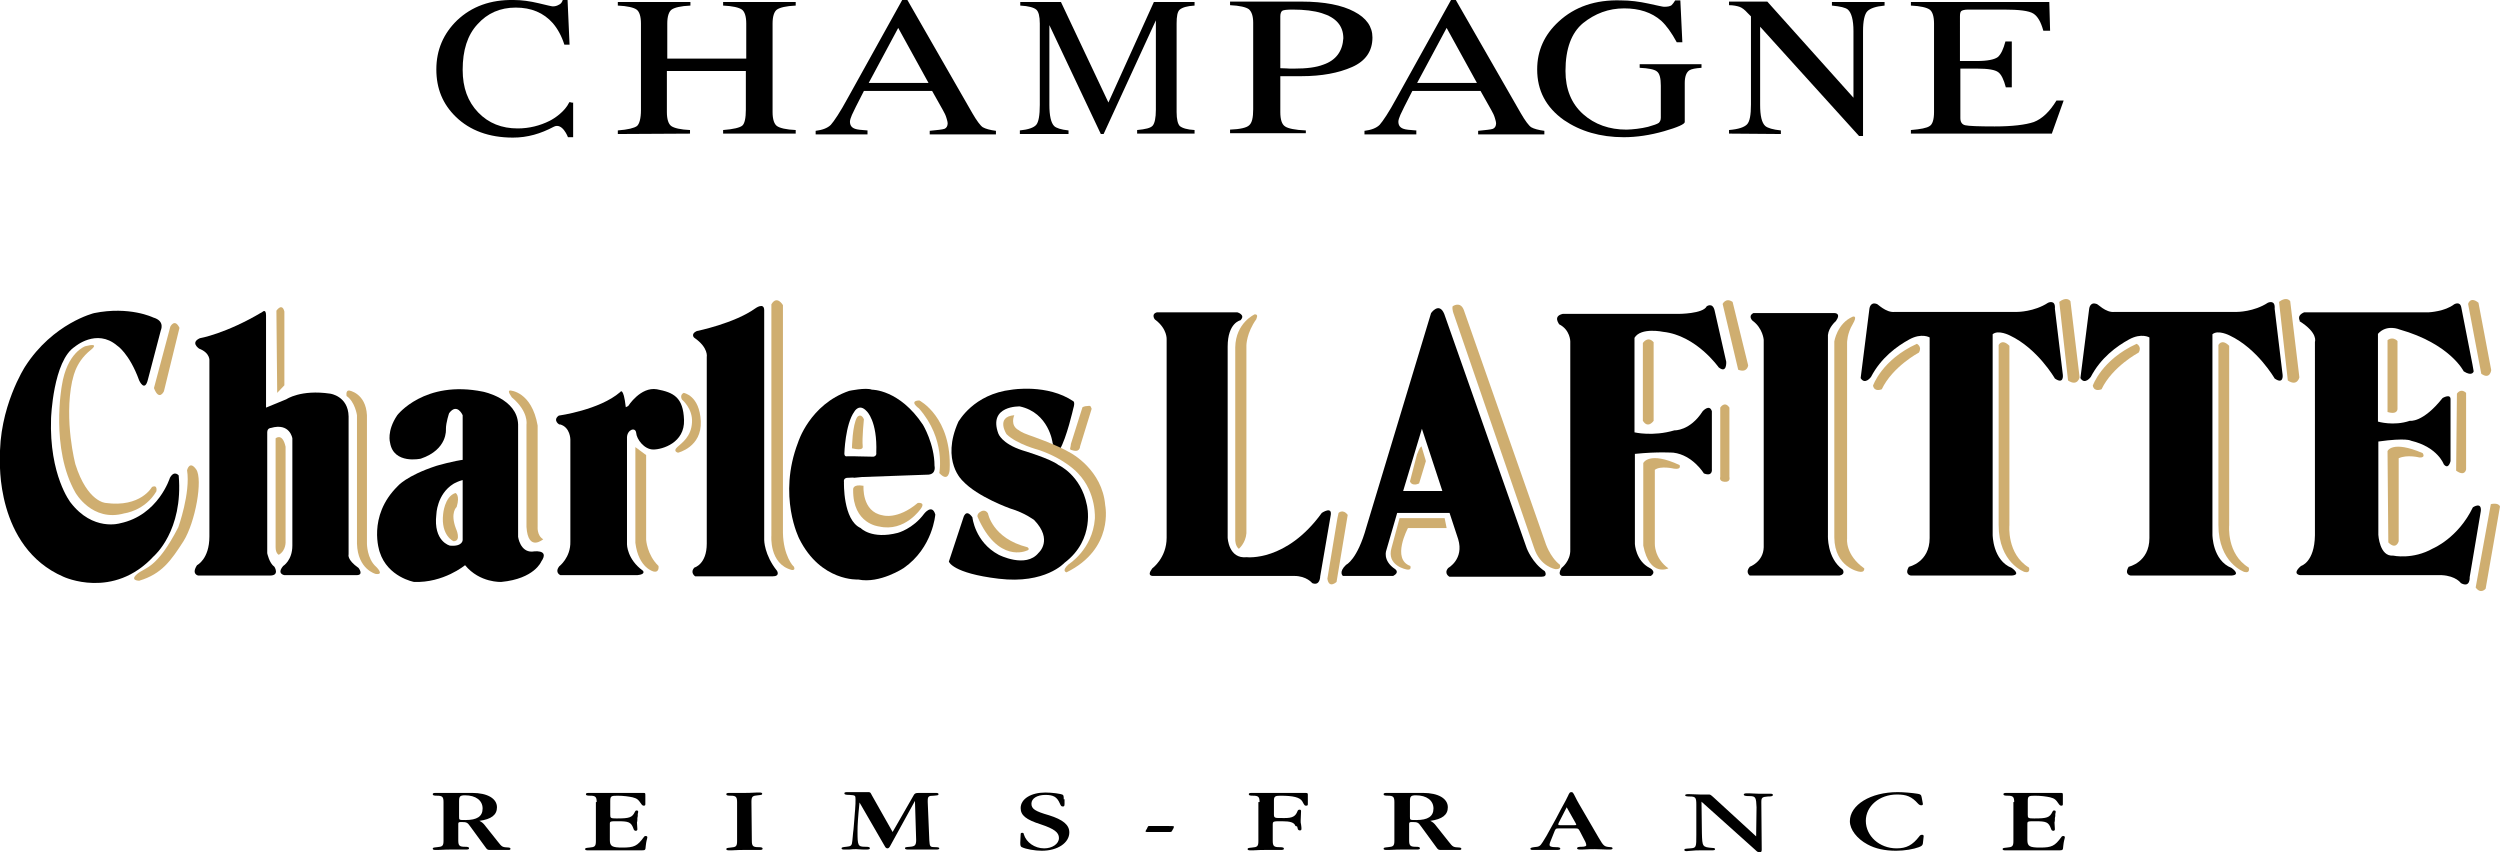<?xml version="1.0" encoding="utf-8"?>
<!-- Generator: Adobe Illustrator 23.0.3, SVG Export Plug-In . SVG Version: 6.00 Build 0)  -->
<svg version="1.1" id="Calque_1" xmlns="http://www.w3.org/2000/svg" xmlns:xlink="http://www.w3.org/1999/xlink" x="0px" y="0px"
	 viewBox="0 0 626.8 213.7" style="enable-background:new 0 0 626.8 213.7;" xml:space="preserve">
<style type="text/css">
	.st0{fill:#CFAE70;}
</style>
<g>
	<g>
		<path class="st0" d="M431.9,76.2c0,0,0.8-1.7,2.5-0.5l3.9,15.9c0,0-0.2,2-2.5,1.1L431.9,76.2z"/>
	</g>
	<g>
		<path d="M347.6,137.9c0,0-1.1,2.6,2.2,4.8c0,0,1.2,0.8-0.5,1.7h-12.6c0,0-1.2-0.9,0.8-2.8c0,0,2.8-1.2,5.1-9.5l16.2-53.6
			c0,0,2-2.9,3.3,0.2l20.7,58.8c0,0,1.4,3.7,4.5,5.7c0,0,0.9,1.4-0.8,1.4h-23.1c0,0-1.5-0.8-0.3-2.2c0,0,4-2.2,2.5-7.2l-9.1-27.7
			l-4.7,15.6h11.3l0.8,5.5h-13.6L347.6,137.9z"/>
	</g>
	<g>
		<g>
			<path d="M117,120.2c-1.6,0.1-3.3,1.1-3.3,1.1c-4.2,2.6-4.3,7.7-4.3,7.7c-0.8,6.8,3.4,7.8,3.4,7.8c3.2,0.3,3.2-1.4,3.2-1.4v-14.2
				v-17.1c0,0-1.4-3.2-3.4-0.5c0,0-0.8,2.3-0.8,4c0,0,0.5,5.1-6.3,7.4c0,0-6.8,1.5-7.7-4c0,0-0.9-2.9,1.8-6.9c0,0,6.8-8.9,21.5-5.9
				c0,0,8.6,1.7,8.8,8.2v28.2c0,0,0.5,3.8,3.5,3.7c0,0,4.6-0.8,2.3,2.5c0,0-1.7,4.3-10,5.1c0,0-5.4,0.3-9.1-4.2
				c0,0-5.4,4.5-12.8,4.2c0,0-6.6-1.2-8.6-7.5c0,0-3.2-8.9,4.5-16.5c0,0,2.1-2.6,9.7-5.1c0,0,4.4-1.3,7.3-1.6L117,120.2z"/>
		</g>
	</g>
	<g>
		<g>
			<path class="st0" d="M114.2,123.6c0,0,1.2,0.5,0.3,3.5c0,0-1.7,1.4-0.2,5.4c0,0,1.5,3.2-0.6,3.2c0,0-3.2-1.4-2.6-6.8
				C111.1,129,111.4,124.5,114.2,123.6z"/>
		</g>
	</g>
	<g>
		<path class="st0" d="M335.6,128.6c0,0,1.1-1.1,2.3,0.5l-2.8,16.8c0,0-1.9,1.8-2.3-0.8l2.5-15.1L335.6,128.6z"/>
	</g>
	<g>
		<path class="st0" d="M356.4,111.9l1.1,3.7l-1.7,5.6c0,0-1.7,0.9-2.3-0.5l1.8-6.9C355.4,113.9,355.7,112.4,356.4,111.9z"/>
	</g>
	<g>
		<path class="st0" d="M411.9,86c0,0,1.2-1.9,2.7-0.2v19.7c0,0-1.4,2.1-2.7,0V86z"/>
	</g>
	<g>
		<path class="st0" d="M213.6,112.4c0,0,0.1-5.9,1.3-7.8c0,0,0.9-1.2,1.7,0.5c0,0-0.5,4.8-0.3,6.8
			C216.3,112.1,216.6,113.1,213.6,112.4z"/>
	</g>
	<g>
		<path class="st0" d="M624.5,126.4c0,0,1.9-0.5,2.3,0.6l-3.6,20.6c0,0-1.2,1.5-2.5-0.3L624.5,126.4z"/>
	</g>
	<g>
		<path class="st0" d="M616,98.7c0,0,0.9-1.5,2.3-0.2v19.2c0,0-0.3,1.9-2.5,0.3L616,98.7z"/>
	</g>
	<g>
		<path class="st0" d="M618.8,76.2c0,0,0.5-2,2.6-0.3l3.2,16.9c0,0-0.3,2.5-2.5,0.9L618.8,76.2z"/>
	</g>
	<g>
		<path d="M577.7,78.3H609c0,0,4-0.2,6.3-2c0,0,1.5-0.9,1.8,0.8l2.8,14.3l0.3,1.7c0,0-0.3,1.4-2.5,0c0,0-3.4-6.9-16.1-10.5
			c0,0-3.2-1.4-5.4,1.1v22c0,0,3.9,1.2,8-0.2c0,0,3.2,0.6,8.2-5.7c0,0,2-1.2,2,0.3v15.5c0,0-0.5,2.3-1.7,0.8c0,0-1.5-4.3-8.2-5.9
			c0,0-1.1-0.8-8.2,0.2v23.4c0,0,0.3,5.5,3.7,5.2c0,0,4.9,1.1,10-1.8c0,0,6.3-2.6,10-10.3c0,0,2.2-1.5,2,0.9l-2.8,16.6
			c0,0,0.2,2.8-2.2,1.5c0,0-1.2-1.8-4.8-2h-35.5c0,0-2.2-0.2,0.2-2.3c0,0,3.4-0.9,3.5-7.7V85.7c0,0,0.9-2.2-3.9-5.2
			C577,80.7,575.4,79.3,577.7,78.3z"/>
	</g>
	<g>
		<path class="st0" d="M431.3,102.2c0,0,1.1-1.8,2.3,0v17.4c0,0,0.4,1.3-1.2,1.2c-1.5-0.1-1.1-1.2-1.1-1.2L431.3,102.2L431.3,102.2z
			"/>
	</g>
	<g>
		<path class="st0" d="M364.2,76.8c0,0,1.9-1.4,2.8,0.9l20.4,58.2c0,0,1.1,3.7,3.7,5.7c0,0,0.5,1.2-1.1,1.1c0,0-3.9-0.6-5.4-5.4
			l-20.1-58.5C364.5,78.8,364,77.6,364.2,76.8z"/>
	</g>
	<g>
		<path d="M290.1,78.3h20.1c0,0,2.2,0.6,0.8,2c0,0-3.2,0.6-3.2,6.6v47.9c0,0,0.2,5.4,4.8,4.9c0,0,9.9,1.2,18.8-11.1
			c0,0,2.8-1.9,2.2,0.8l-2.6,15.1c0,0,0,2.5-2,1.7c0,0-1.4-1.8-4.5-1.8h-35.3c0,0-1.9,0.2-0.3-1.9c0,0,3.6-2.6,3.6-7.7V85.1
			c0,0,0.2-2.6-2.8-4.9C289.5,80.2,288.5,78.7,290.1,78.3z"/>
	</g>
	<g>
		<path d="M253.7,97.7c0,0,8.9-1.5,15.4,2.9c0,0,0.5,0.2,0,1.8c0,0-1.7,7.5-3.4,10.3c0,0-0.9,2.1-1.8-1.7c0,0-0.9-7.5-8.2-9.1
			c0,0-8-0.3-5.4,6.8c0,0,0.8,2.5,6,4.2c0,0,7.1,2.1,9.1,3.7c0,0,5.6,2.5,7.1,10c0,0,2.2,8.6-5.6,14.5c0,0-4.8,5.4-16.5,4
			s-12.5-4.3-12.5-4.3l3.6-10.9c0,0,0.6-2.6,2.3-0.2c0,0,0.6,6.2,6.6,9.4c0,0,6.8,3.5,10-0.5c0,0,3.7-3.2-1.1-8.2c0,0-2.3-1.8-6-2.9
			c0,0-8.2-2.9-11.9-6.9c0,0-5.6-4.9-1.1-14.9C240.4,105.7,244,98.8,253.7,97.7z"/>
	</g>
	<g>
		<g>
			<path d="M216.1,119.6l16.7-0.6c2-0.2,1.5-2.2,1.5-2.2c0-5.5-2.9-10.3-2.9-10.3c-5.9-8.9-12.8-8.8-12.8-8.8
				c-1.5-0.6-5.7,0.3-5.7,0.3c-9.9,3.4-12.8,12.9-12.8,12.9c-5.2,13.5,0.3,24.2,0.3,24.2c5.4,10.8,14.8,10.2,14.8,10.2
				c5.4,1.1,11.4-2.9,11.4-2.9c7.3-5.1,7.9-13.4,7.9-13.4c-0.8-2.8-2.8-0.2-2.8-0.2c-2.8,3.8-6.6,4.8-6.6,4.8
				c-6.6,1.7-9.3-1.2-9.3-1.2c-4.5-2-4.2-11.5-4.2-11.5c-0.2-1.1,0.8-1.1,0.8-1.1l2.1-0.1v-5.3h-2.1c0,0-0.7,0.2-0.7-0.7
				c0,0,0.2-7.3,2.5-10.5c0,0,1.2-2.2,3.1-0.1c0,0,2.7,2.4,2.4,10.4c0,0,0.2,0.8-0.7,1l-4.8-0.1l-0.2,5.4L216.1,119.6z"/>
		</g>
	</g>
	<g>
		<path d="M140.1,104.2c0,0,10.2-1.4,15.4-5.9c0,0,0.8-1.5,1.4,3.8l0.6-0.3c0,0,3.1-4.9,7.2-4.2c4.2,0.8,6.6,2,6.8,7.7
			s-5.4,7.4-7.7,7.4s-4.2-2.6-4.3-4.2c-0.2-1.5-2.2-0.8-2.3,1.1v26.9c0,0,0,3.7,4,6.6c0,0,0.8,0.9-1.4,1.1h-19.3
			c0,0-1.5-0.6-0.3-2.2c0,0,2.9-2.2,2.8-6.2v-25.6c0,0,0-3.1-2.6-3.8C140.4,106.7,138.4,105.4,140.1,104.2z"/>
	</g>
	<g>
		<g>
			<path d="M50.1,84.8c0,0,6.5-1.1,15.7-6.6c0,0,0.9-0.9,0.9,0.9v23.1l5.1-2.1c0,0,3.6-2.5,11-1.4c0,0,4.5,0.6,4.6,5.7V139
				c0,0-0.5,1.3,2.5,3.4c0,0,1.4,1.8-0.5,1.8H71.3c0,0-2-0.3-0.3-2.3c0,0,2.3-1.4,2.3-5.1v-26.9c0,0-0.6-4-5.4-2.6
				c0,0-0.9,0-0.9,1.1v30.3c0,0,0.5,2.5,1.8,3.4c0,0,1.4,2.2-1.1,2.2h-18c0,0-1.8-0.3-0.3-2.6c0,0,3.1-1.5,3.1-7.2v-44
				c0,0,0.3-2-2.6-3.1C49.8,87.3,47.7,85.9,50.1,84.8z"/>
		</g>
	</g>
	<g>
		<path d="M38.4,79.6c0,0-5.9-2.9-14.8-1.1c0,0-10.3,2.5-17.3,13.4c0,0-6.7,10.3-6.3,23.4c0,0-1.2,21.9,15.9,29.3
			c0,0,12.5,5.9,22.7-5.2c0,0,7.4-6.3,6.2-20.2c0,0-1.1-1.4-2.2,0.6c0,0-2.9,9.4-12.5,11.4c0,0-6.8,2.1-12.4-5.2
			c0,0-5.4-6.8-4.9-21.1c0,0,0.5-14.5,6-18c0,0,5.4-4.6,10.5-0.3c0,0,3.1,1.9,5.6,8.8c0,0,1.4,3.1,2.2-0.3l3.2-12.2
			C40.3,82.8,41.5,80.5,38.4,79.6z"/>
		<path class="st0" d="M42.7,81.9c0,0,1.1-2.2,2.3,0.3l-3.9,15.9c0,0-1.2,2.6-2.5-0.8L42.7,81.9z"/>
		<path class="st0" d="M46.9,117.9c0,0,0.6-2.6,2.3-0.2c1.7,2.5-0.2,13.2-3.2,18c-3.1,4.8-5.4,8.2-11.1,9.9c0,0-2.5,0-0.5-1.7
			s4.9-1.2,10.3-11.7C44.7,132.2,47.8,123.6,46.9,117.9z"/>
		<path class="st0" d="M22.8,87.7c0,0,2.5-1.9-1.4-0.9c0,0-4.6,1.5-5.9,9.9c0,0-2.9,15.7,3.4,26.8c0,0,4.2,7.5,12.3,5.2
			c0,0,5.1-0.6,8-5.5c0,0,0.4-1.8-1.1-1.1c0,0-2.8,5.2-11.6,4c0,0-4.6-0.2-7.6-9.7c0,0-2.9-10.9-0.8-20.9
			C18.3,95.4,18.5,91.1,22.8,87.7z"/>
	</g>
	<g>
		<path class="st0" d="M69.3,77.9c0,0,1.4-2.1,2,0.2v18.5l-1.8,1.9L69.3,77.9z"/>
	</g>
	<g>
		<path class="st0" d="M87.5,97.9c0,0,4.2,0.6,4.5,6.2v32.2c0,0,0,3.8,2.3,5.8c0,0,2.2,2.1-0.1,1.8c0,0-4.5-1.1-4.7-7.6v-32.2
			c0,0-0.5-3.4-2.6-4.8C86.9,99.3,86.6,97.9,87.5,97.9z"/>
	</g>
	<g>
		<path class="st0" d="M69.1,109.9c0,0,1.7-1.5,2.5,2.1v23.7c0,0,0.2,2.3-1.7,3.4c0,0-0.8-0.3-0.8-1.9V109.9z"/>
	</g>
	<g>
		<g>
			<path class="st0" d="M127.9,97.9c0,0,5.4,0.2,6.9,8.8v25.4c0,0-0.2,2.2,1.4,3.1c0,0-3.8,3.3-4.2-3.1v-25.7c0,0,0.6-3.2-3.7-6.8
				C128.4,99.6,127,98,127.9,97.9z"/>
		</g>
	</g>
	<g>
		<path class="st0" d="M171.4,98.5c0,0,4,0.6,4.3,7.1s-5.7,7.9-5.7,7.9s-1.4-0.3-0.2-1.4c1.2-1.1,3.5-2.6,3.7-6.2
			c0.2-3.5-2.5-5.7-2.5-5.7S170.3,99.1,171.4,98.5z"/>
	</g>
	<g>
		<path class="st0" d="M159.3,112.1l2.7,2v21.2c0,0,0.2,3.8,3.1,6.6c0,0,0.3,1.7-1.2,1.4c0,0-3.8-0.8-4.6-7.2V112.1z"/>
	</g>
	<g>
		<path d="M174.7,83c0,0,9.4-1.9,14.7-5.7c0,0,2.2-1.6,2.2,0.5v57.6c0,0,0,3.7,3.2,7.7c0,0,0.9,1.4-1.1,1.4h-19.4
			c0,0-1.4-0.9-0.2-2.2c0,0,3.1-0.8,3.1-6V89.5c0,0,0.5-2.3-3.1-4.8C174,84.7,173.1,83.7,174.7,83z"/>
		<path class="st0" d="M196.3,133.6V76.5c0,0-1.5-2.6-2.9-0.2v58c0,0-0.6,7.1,5.1,8.6c0,0,1.1,0.2,0.5-0.9
			C198.9,142.1,196.4,139.3,196.3,133.6z"/>
	</g>
	<g>
		<path class="st0" d="M216.5,121.8c0,0-0.5,6.5,4.8,7.4c0,0,3.7,1.2,8.8-3.1c0,0,2-0.3,0.8,1.4c0,0-4,6-10.5,4.5
			c0,0-6.6-0.6-6.5-9.2C213.9,122.7,213.7,121.3,216.5,121.8z"/>
	</g>
	<g>
		<path class="st0" d="M230.5,100.4c0,0,8.2,4.2,7.6,17.4c0,0-0.2,3.4-2.6,0.8c0,0,1.7-8.5-5.1-16.2
			C230.4,102.4,227.7,100.5,230.5,100.4z"/>
	</g>
	<g>
		<path class="st0" d="M273.7,102.5l-2.9,9.4c0,0,0,1.4-1.5,1.1c-1.5-0.3-0.9-0.3-0.8-1.7l2.9-9.2c0,0,0.5-0.3,1.2-0.3
			C273.4,101.7,273.4,101.7,273.7,102.5z"/>
	</g>
	<g>
		<path class="st0" d="M254.3,104.1c0,0-1.2,2.6,1.2,3.8c0,0,0.5,0.5,2.5,1.2c0,0,6.8,2.3,10.5,4.5c0,0,7.9,4.2,8.6,13.1
			c0,0,2.3,10.9-9.7,16.8c0,0-1.4-0.3,0.5-2c0,0,6-3.7,6.6-11.4c0,0,0.5-6.5-4.2-11.4c0,0-3.1-3.6-9.9-5.9c0,0-5.4-1.4-8-3.9
			C252.4,109,249.5,104.5,254.3,104.1z"/>
	</g>
	<g>
		<path class="st0" d="M247.7,128.7c0,0,1.1,6.3,9.9,8.5c0,0,0.9,0.6-0.3,0.9c0,0-7.1,3.2-12.2-8.5c0,0-0.3-0.8,0.9-1.4
			C246,128.2,247,127.6,247.7,128.7z"/>
	</g>
	<g>
		<path class="st0" d="M314.6,78.8c0,0-4.8,2.1-4.9,8.3v48.3c0,0,0,1.5,0.9,2.2c0,0,1.7-1.4,1.9-3.9V86.6c0,0,0-3.1,2.5-6.6
			C314.9,80,315.7,78.8,314.6,78.8z"/>
	</g>
	<g>
		<path class="st0" d="M348.9,137.3c0.5-1.8,2-7.4,2-7.4h11.3l0.5,2.5H353c0,0-4.2,7.8,0.6,9.5c0,0,0.4,1.1-0.8,0.9
			C352.7,142.8,347.5,141.9,348.9,137.3z"/>
	</g>
	<g>
		<path d="M391.8,78.7h29c0,0,6.2,0,7.1-1.9c0,0,1.5-1.1,2,1.1l2.9,12.8c0,0,0.2,3.1-1.9,1.4c0,0-5.6-8-13.9-8.9
			c0,0-5.6-1.2-7.2,1.5v23.7c0,0,4.6,1.1,10-0.5c0,0,3.9,0.2,7.1-4.8c0,0,1.7-1.9,2.3,0v14.5c0,0,0.3,2-2,1.1c0,0-2.8-4.6-7.6-5.2
			c0,0-3.9-0.3-9.7,0.3v22.6c0,0,0.2,4.2,3.7,6c0,0,1.9,0.9,0.3,2h-22.1c0,0-1.5,0-0.3-2c0,0,2.3-1.7,2.2-4.6V85.6
			c0,0,0-2.9-2.8-4.3C391,81.3,389.2,79.3,391.8,78.7z"/>
	</g>
	<g>
		<path class="st0" d="M412,116.1c0,0,1.4-3.1,9.1,0.5c0,0,0.6,1.2-1.4,0.9c0,0-3.4-0.8-4.8,0.3v18.5c0,0-0.2,3.6,3.4,6.2
			c0,0-4.7,2.3-6.3-5.7L412,116.1L412,116.1z"/>
	</g>
	<g>
		<path d="M439.6,78.5H460c0,0,1.7,0,0.3,2c0,0-1.8,1.5-2,3.5v50.2c0,0-0.3,5.7,3.7,8.6c0,0,0.8,1.2-0.8,1.5h-22.5
			c0,0-1.2-0.8,0-2.2c0,0,3.4-1.2,3.5-4.9v-52c0,0-0.2-2.9-2.8-4.8C439.5,80.5,438.1,79.3,439.6,78.5z"/>
	</g>
	<g>
		<path class="st0" d="M459.9,85.6c0,0,0.7-4.5,4.6-6.2c0,0,1.4-0.5,0,1.9c-1.4,2.3-1.4,4.6-1.4,4.6v49.2c0,0-0.5,4,4.3,7.4
			c0,0,0.2,1.2-1.4,0.8c0,0-6-1.1-6.1-8.5V85.6z"/>
	</g>
	<g>
		<g>
			<path d="M475.1,78.2h30.7c0,0,4.2,0,7.7-2.3c0,0,1.9-0.9,1.7,1.5l2,16.6c0,0,0.3,2.5-2,0.9c0,0-4.3-7.5-11.3-10.8
				c0,0-2.9-1.5-4.3-0.3v50.3c0,0,0,6.4,4.8,8.3c0,0,2.5,1.7,0,1.9h-25.3c0,0-1.7-0.2-0.5-2.2c0,0,5.2-1.1,5.2-7.2V84.6
				c0,0-2-1.2-5.1,0.5s-7.1,4.6-9.6,9.4c0,0-1.5,2.1-2.6,0.3l2.2-17.4c0,0,0.2-1.8,1.8-1.2C470.6,76,472.8,78.5,475.1,78.2z"/>
		</g>
		<g>
			<path class="st0" d="M469.6,96.7c0,0,2.2-6.5,11-10.5c0,0,1.4,0.7,0.5,2.2c0,0-6.6,3.5-9.3,9.2C471.7,97.6,470,98.4,469.6,96.7z"
				/>
		</g>
		<g>
			<path class="st0" d="M501.1,86.5c0,0,0.8-1.7,2.7,0.2v45c0,0-0.7,7.2,4.9,10.6c0,0,0.5,1.5-1.1,1.1c0,0-6.5-2.2-6.5-11.8
				L501.1,86.5L501.1,86.5z"/>
		</g>
		<g>
			<path class="st0" d="M516.3,75.7c0,0,1.7-1.5,2.8-0.2l2.3,19.1c0,0-0.5,2.4-2.9,0.8L516.3,75.7z"/>
		</g>
	</g>
	<g>
		<path class="st0" d="M598.6,85.3c0,0,1.2-1.1,2.5,0.2v16.9c0,0,0.2,1.7-2.5,0.9V85.3z"/>
	</g>
	<g>
		<path class="st0" d="M598.6,113.1c0,0,1.1-2.8,8.8,0.5c0,0,0.9,1.2-0.8,1.1c0,0-3.1-0.8-5.2,0.2v20.8c0,0-0.6,2.3-2.6,0.3
			L598.6,113.1z"/>
	</g>
	<g>
		<g>
			<path d="M530.2,78.2h30.7c0,0,4.2,0,7.7-2.3c0,0,1.9-0.9,1.7,1.5l2,16.6c0,0,0.3,2.5-2,0.9c0,0-4.3-7.5-11.3-10.8
				c0,0-2.9-1.5-4.3-0.3v50.3c0,0,0,6.4,4.8,8.3c0,0,2.5,1.7,0,1.9h-25.3c0,0-1.7-0.2-0.5-2.2c0,0,5.2-1.1,5.2-7.2V84.6
				c0,0-2-1.2-5.1,0.5s-7.1,4.6-9.6,9.4c0,0-1.5,2.1-2.6,0.3l2.2-17.4c0,0,0.2-1.8,1.8-1.2C525.8,76,527.9,78.5,530.2,78.2z"/>
		</g>
		<g>
			<path class="st0" d="M524.7,96.7c0,0,2.2-6.5,11-10.5c0,0,1.4,0.7,0.5,2.2c0,0-6.6,3.5-9.3,9.2C526.8,97.6,525.1,98.4,524.7,96.7
				z"/>
		</g>
		<g>
			<path class="st0" d="M556.2,86.5c0,0,0.8-1.7,2.7,0.2v45c0,0-0.7,7.2,4.9,10.6c0,0,0.5,1.5-1.1,1.1c0,0-6.5-2.2-6.5-11.8
				L556.2,86.5L556.2,86.5z"/>
		</g>
		<g>
			<path class="st0" d="M571.4,75.7c0,0,1.7-1.5,2.8-0.2l2.3,19.1c0,0-0.5,2.4-2.9,0.8L571.4,75.7z"/>
		</g>
	</g>
</g>
<g>
	<path d="M114.6,5.1c-3.4,3.3-5.2,7.4-5.2,12.3c0,4.8,1.6,8.7,4.9,11.9c3.5,3.4,8.3,5.2,14.3,5.2c3.7,0,7-1,10.2-2.7
		c2.2-1.2,3.6,2.6,3.6,2.6h1.3v-8.7c-0.3,0.2-0.9-0.3-1,0c-1.1,2.3-3.7,4-4.9,4.6c-2.4,1.2-5.1,1.9-8,1.9c-4,0-7.3-1.3-9.9-4
		c-2.6-2.7-3.9-6.2-3.9-10.7c0-4.9,1.2-8.7,3.7-11.4c2.5-2.8,5.7-4.2,9.6-4.2c3.9,0,7,1.3,9.3,3.9c1.2,1.4,2.2,3.2,2.9,5.4h1.3
		L142.3,0h-1.2c-0.2,0.6-0.5,1-1,1.2c-0.5,0.3-1,0.4-1.5,0.4c-0.3,0-1.5-0.3-3.6-0.8S130.8,0,128.8,0C123-0.1,118.3,1.6,114.6,5.1z"
		/>
	<path d="M154.9,33.6v-0.9c2.6-0.2,4.1-0.6,4.8-1.1c0.6-0.5,1-1.9,1-4V5.9c0-1.8-0.4-3-1.1-3.5c-0.7-0.5-2.3-0.9-4.7-1V0.5h18.2v0.9
		c-2.4,0.1-4,0.5-4.7,1s-1.1,1.7-1.1,3.5v8.8h19.8V5.9c0-1.8-0.4-3-1.1-3.5c-0.7-0.5-2.3-0.9-4.7-1V0.5h18.2v0.9
		c-2.4,0.1-4,0.5-4.7,1s-1.1,1.7-1.1,3.5v22.2c0,1.8,0.4,3,1.1,3.5c0.7,0.5,2.3,0.9,4.7,1v0.9h-18.2v-0.9c2.6-0.2,4.2-0.6,4.8-1.1
		c0.6-0.5,0.9-1.9,0.9-4v-9.7h-19.8v10.3c0,1.8,0.4,3,1.1,3.5c0.7,0.5,2.3,0.9,4.7,1v0.9L154.9,33.6L154.9,33.6z"/>
	<path d="M217.5,32.7c-1.5-0.1-2.6-0.2-3.1-0.4c-0.9-0.3-1.3-0.9-1.3-1.8c0-0.4,0.2-1,0.5-1.7s1.3-2.7,3-6h17.1l2.7,4.8
		c0.4,0.7,0.7,1.3,0.9,2c0.2,0.6,0.3,1.1,0.3,1.3c0,0.7-0.3,1.2-0.8,1.4c-0.6,0.2-1.8,0.3-3.7,0.5v0.9h16.6v-0.9
		c-1.5-0.2-2.6-0.5-3.3-0.9c-0.6-0.4-1.5-1.6-2.6-3.5L227.5,0h-1.3l-13.6,24.5c-2,3.7-3.5,5.9-4.3,6.8c-0.8,0.8-2.1,1.3-3.8,1.5v0.9
		h13L217.5,32.7L217.5,32.7z M225.2,7l7.6,13.8h-15L225.2,7z"/>
	<path d="M255.7,33.6v-0.9c2.1-0.2,3.5-0.7,4.1-1.4c0.6-0.7,0.9-2.4,0.9-5V5.9c0-1.8-0.3-3-0.9-3.5s-1.9-0.9-4-1V0.5H266l11.9,25.2
		l11.4-25.2h10.2v0.9c-1.9,0.1-3.1,0.5-3.7,1c-0.6,0.5-0.8,1.7-0.8,3.5v22.2c0,1.8,0.3,3,0.8,3.5c0.6,0.5,1.8,0.9,3.7,1v0.9h-14.4
		v-0.9c2.1-0.2,3.4-0.5,3.9-1.1c0.5-0.6,0.8-1.9,0.8-4V5.1l-13.1,28.5H276L263.1,6.3v20c0,2.7,0.4,4.5,1.2,5.3
		c0.5,0.5,1.7,0.9,3.6,1.1v0.9H255.7z"/>
	<path d="M331.8,16.2c-1.8,0.7-4.2,1-7.3,1c-0.4,0-0.7,0-1.1,0s-1.2-0.1-2.4-0.1v-13c0-0.7,0.2-1.2,0.5-1.4s1.2-0.3,2.6-0.3
		c2.9,0,5.4,0.3,7.3,0.9c3.6,1.1,5.4,3.2,5.4,6.3C336.6,12.8,335,15.1,331.8,16.2z M327.4,33.6v-0.9c-2.7-0.1-4.5-0.5-5.2-1
		c-0.8-0.5-1.2-1.7-1.2-3.6v-9c0.6,0,1.4,0,2.5,0s2.1,0,2.8,0c5.1,0,9.3-0.8,12.7-2.3c3.4-1.5,5.1-4,5.1-7.4c0-2.7-1.5-4.9-4.6-6.5
		c-3-1.6-7.4-2.5-13.2-2.5h-17.9v0.9c2.4,0.1,4,0.5,4.7,1c0.7,0.6,1.1,1.7,1.1,3.4v21.7c0,2.1-0.3,3.4-1,4c-0.6,0.6-2.2,1-4.8,1.1
		v0.9h19V33.6z"/>
	<path d="M362.7,7l7.6,13.8h-15L362.7,7z M355,32.7c-1.5-0.1-2.6-0.2-3.1-0.4c-0.9-0.3-1.3-0.9-1.3-1.8c0-0.4,0.2-1,0.5-1.7
		s1.3-2.7,3-6h17.1l2.7,4.8c0.4,0.7,0.7,1.3,0.9,2c0.2,0.6,0.3,1.1,0.3,1.3c0,0.7-0.3,1.2-0.8,1.4c-0.6,0.2-1.8,0.3-3.7,0.5v0.9
		h16.6v-0.9c-1.5-0.2-2.6-0.5-3.3-0.9c-0.6-0.4-1.5-1.6-2.6-3.5L365,0h-1.2l-13.6,24.5c-2,3.7-3.5,5.9-4.3,6.8
		c-0.8,0.8-2.1,1.3-3.8,1.5v0.9h13v-1H355z"/>
	<path d="M390.8,5.4c-3.6,3.3-5.4,7.3-5.4,12c0,5.3,2.2,9.5,6.7,12.7c4.1,2.8,9.1,4.3,15,4.3c3.2,0,6.6-0.5,10.1-1.5
		c3.5-1,5.2-1.8,5.2-2.3v-9.8c0-1.6,0.4-2.7,1.2-3.2c0.5-0.3,1.5-0.5,3-0.6v-0.9h-15.5V17c2.2,0.1,3.7,0.4,4.3,0.9
		c0.7,0.5,1,1.7,1,3.6v8c0,0.6-0.2,1-0.5,1.3c-0.4,0.3-1.3,0.6-2.7,1c-0.9,0.2-1.8,0.4-2.8,0.5s-1.8,0.2-2.6,0.2
		c-4.3,0-8-1.3-10.9-3.9c-2.9-2.6-4.4-6.2-4.4-10.8c0-5.6,1.5-9.6,4.4-12c3-2.4,6.4-3.7,10.3-3.7c3.8,0,6.9,1,9.3,3.1
		c1.3,1.2,2.6,3,3.9,5.4h1.4l-0.5-10.5H420c-0.3,0.5-0.6,0.9-0.9,1.2c-0.4,0.3-1,0.4-1.9,0.4c-0.3,0-1.6-0.3-3.9-0.8
		s-4.6-0.8-6.9-0.8C400-0.1,394.8,1.7,390.8,5.4z"/>
	<path d="M446.5,33.6v-0.9c-2-0.2-3.3-0.6-3.9-1.1c-0.9-0.8-1.3-2.6-1.3-5.3V6.7l24.8,27.4h1V7.8c0-2.6,0.4-4.3,1.1-5
		s2.1-1.2,4.3-1.4V0.5h-13.2v0.9c2.1,0.2,3.4,0.5,4,1c0.9,0.8,1.4,2.6,1.4,5.4v16.7L443.1,0.4h-9.6v0.9c1.1,0,2,0.2,2.6,0.4
		c0.6,0.2,1.3,0.7,2.1,1.6l0.8,0.8v22.1c0,2.6-0.3,4.3-1,5s-2.1,1.2-4.5,1.4v0.9L446.5,33.6L446.5,33.6z"/>
	<path d="M514.4,33.6l3-8.4h-1.8c-1.7,2.8-3.6,4.6-5.7,5.4c-2.1,0.7-5.4,1.1-9.8,1.1c-4.1,0-6.5-0.1-7.4-0.3
		c-0.8-0.2-1.2-0.8-1.2-1.8V17.2h4.2c2.8,0,4.5,0.3,5.3,0.9c0.8,0.6,1.4,1.9,1.9,3.8h1.5V10.4h-1.6c-0.5,1.9-1.1,3.2-1.9,3.9
		c-0.8,0.6-2.5,1-5.3,1h-4.2V4.1c0-0.7,0.1-1.1,0.3-1.3s0.8-0.4,1.8-0.4h8.9c3.8,0,6.3,0.3,7.4,1c1.1,0.7,1.9,2.1,2.5,4.3h1.7
		l-0.2-7.2h-34.7v0.9c2.4,0.1,4,0.5,4.7,1c0.7,0.5,1.1,1.7,1.1,3.5v22.2c0,1.9-0.4,3.1-1.1,3.5c-0.7,0.5-2.3,0.8-4.7,1v0.9h35.3
		V33.6z"/>
</g>
<g>
	<path d="M109.8,198.8c0.2,0,0,0,1.2,0c0.9,0,1.4,0,2.2,0c0.9,0,1.8,0,2.9,0c1,0,2,0,2.3,0c3.8,0,6.2,1.4,6.2,3.6
		c0,1.9-1.4,3-4.4,3.4c0.6,0.3,1,0.6,1.5,1.3l3.1,3.9c1.1,1.4,1.1,1.4,2.8,1.5c0.2,0,0.4,0.2,0.4,0.3c0,0.2-0.2,0.3-0.4,0.3
		s-0.3,0-0.5,0c-0.1,0-0.7,0-1.7,0c-0.3,0-0.5,0-0.6,0h-2c-0.5,0-0.7-0.1-1.1-0.7l-3.8-5.2c-0.7-1-0.9-1.1-2.3-1.1
		c-0.6,0-0.7,0.1-0.7,0.5v4.1c0,1.3,0.3,1.6,1.6,1.6c0.9,0,1.1,0.1,1.1,0.4c0,0.2-0.2,0.3-0.7,0.3h-0.2c-0.2,0,0,0-1.2,0
		c-1,0-1.8,0-2.5,0s-1.2,0-3.2,0.1c-0.1,0-0.2,0-0.4,0h-0.2c-0.5,0-0.7-0.1-0.7-0.3c0-0.3,0.2-0.3,1.1-0.4c1.3-0.1,1.6-0.3,1.6-1.6
		v-9.7c0-1.3-0.3-1.6-1.6-1.6c-0.9,0-1.1-0.1-1.1-0.4c0-0.2,0.2-0.3,0.7-0.3H109.8z M115.1,204.8c0,0.8,0,0.8,1.6,0.8
		c2.9,0,4.3-0.9,4.3-2.9s-1.7-3.3-4.4-3.3c-1.3,0-1.5,0.3-1.5,1.5L115.1,204.8L115.1,204.8z"/>
	<path d="M149.6,201.1c0-1.3-0.3-1.6-1.6-1.6c-0.9,0-1.1-0.1-1.1-0.4c0-0.2,0.2-0.3,0.7-0.3c0.1,0,0.3,0,0.5,0c0.3,0,0.6,0,0.9,0
		c0.3,0,0.6,0,0.7,0h9c0.7,0,1.4,0,2,0c0.3,0,0.6,0,0.7,0c0.4,0,0.4,0.1,0.4,0.7v2.1c0,0.3-0.1,0.4-0.4,0.4c-0.2,0-0.4-0.1-0.6-0.4
		c-0.8-1.2-1.1-1.4-2.2-1.7c-0.9-0.2-2.3-0.4-3.8-0.4c-1.6,0-1.8,0.1-1.8,1.4v3.4c0,0.8,0.1,0.9,1.6,0.9c3.2,0,3.9-0.2,4.6-1.7
		c0.1-0.2,0.2-0.3,0.4-0.3c0.3,0,0.4,0.1,0.4,0.3c0,0,0,0.3-0.1,0.6v0.5l-0.1,0.5v0.5c0,0.3-0.1,0.6-0.1,0.6l0.1,1.7
		c0,0.2-0.1,0.4-0.4,0.4c-0.3,0-0.5-0.2-0.6-0.6c-0.6-1.6-1.2-1.8-3.9-1.8c-1.9,0-2,0-2,0.7v4c0,1.6,0.6,1.9,3.2,1.9
		c2.9,0,3.7-0.4,5.3-2.6c0.1-0.2,0.3-0.3,0.5-0.3s0.4,0.1,0.4,0.3s-0.1,0.5-0.2,0.9c-0.1,0.3-0.1,0.7-0.2,1.3
		c-0.1,1.1,0,1.1-1.5,1.1h-10.9c-0.1,0-0.4,0-0.7,0c-0.2,0-0.5,0-0.9,0c-0.2,0-0.4,0-0.5,0c-0.5,0-0.7-0.1-0.7-0.3
		c0-0.3,0.2-0.3,1.1-0.4c1.3-0.1,1.6-0.3,1.6-1.6v-9.8H149.6z"/>
	<path d="M188.5,210.8c0,1.3,0.3,1.6,1.6,1.6c0.9,0,1.1,0.1,1.1,0.4c0,0.2-0.2,0.3-0.7,0.3h-0.2c-0.2,0,0,0-1.2,0
		c-0.8,0-1.8,0-2.5,0c-0.8,0-1.4,0-3.2,0.1c-0.1,0-0.2,0-0.4,0h-0.2c-0.5,0-0.7-0.1-0.7-0.3c0-0.3,0.2-0.3,1.1-0.4
		c1.3-0.1,1.6-0.3,1.6-1.6v-9.8c0-1.3-0.3-1.6-1.6-1.6c-0.9,0-1.1-0.1-1.1-0.4c0-0.2,0.2-0.3,0.7-0.3h0.2c0.2,0,0,0,1.2,0
		c1,0,1.6,0,2.5,0c0.8,0,1.1,0,3.1-0.1c0.1,0,0.2,0,0.4,0h0.2c0.5,0,0.7,0.1,0.7,0.3c0,0.3-0.2,0.3-1.1,0.4
		c-1.3,0.1-1.6,0.3-1.6,1.6L188.5,210.8L188.5,210.8z"/>
	<path d="M228.9,199.7c0.4-0.8,0.6-0.9,1.6-0.9h2.9c0.4,0,0.5,0,0.9,0h0.4c0.4,0,0.6,0.1,0.6,0.3c0,0.3-0.1,0.3-1.2,0.4
		c-1.3,0-1.5,0.2-1.5,1.3v0.3l0.4,9.6c0.1,1.6,0.2,1.7,1.5,1.7c0.7,0,1,0.1,1,0.3s-0.2,0.3-0.7,0.3c-0.1,0-0.5,0-0.8,0
		c-1,0-2,0-2.7,0c-0.9,0-1.8,0-2.7,0c-0.4,0-1,0-1,0c-0.4,0-0.7-0.1-0.7-0.3c0-0.3,0.1-0.3,1.3-0.4c1.2-0.1,1.5-0.4,1.5-1.7
		l-0.3-9.8l-6.1,11.1c-0.3,0.6-0.5,0.8-0.8,0.8s-0.5-0.2-0.7-0.6l-6.3-10.9c-0.4,3.9-0.5,5.6-0.5,7.3c0,3.5,0.1,3.8,1.9,3.8
		c1,0,1.2,0.1,1.2,0.4c0,0.2-0.3,0.3-0.8,0.3c-0.1,0-0.5,0-0.8,0c-0.9,0-1.5-0.1-1.8-0.1c-0.5,0-1,0-1.8,0.1c-0.5,0-1.1,0-1.3,0
		c-0.4,0-0.6-0.1-0.6-0.3s0.1-0.3,1.2-0.4c1.2-0.1,1.4-0.3,1.5-1.5c0-0.3,0,0.4,0.2-2.1l0.1-0.8l0.2-2.4c0.2-2.4,0.1-1.6,0.2-2.5
		c0.1-1.1,0.1-2,0.1-2.6c0-1-0.1-1-1.5-1.1c-1,0-1.3-0.1-1.3-0.4c0-0.2,0.2-0.3,0.7-0.3c0,0,0.3,0,0.6,0c0.4,0,0.8,0,1.5,0
		c0.5,0,1.1,0,1.6,0c0.6,0,1,0,1.4,0c0.7,0,0.7,0,1.1,0.8l5.2,9.2L228.9,199.7z"/>
	<path d="M266.9,200.4v0.4v0.7c0,0.6-0.1,0.7-0.4,0.7c-0.4,0-0.5-0.1-0.8-0.8c-0.7-1.6-1.6-2.1-3.6-2.1c-2.1,0-3.5,0.9-3.5,2.2
		s0.9,1.9,4.4,2.9c3.5,1.1,5.1,2.4,5.1,4.3c0,2.6-2.9,4.6-6.9,4.6c-1.7,0-4-0.4-5-0.9c-0.3-0.1-0.4-0.4-0.4-1.1
		c0-0.6,0.1-1.6,0.1-2.1c0-0.3,0.1-0.4,0.4-0.4c0.2,0,0.4,0.1,0.4,0.4c0.6,2,2.7,3.5,5.1,3.5c2,0,3.7-1.1,3.7-2.6
		c0-1.4-1.2-2.3-4.5-3.4c-3.8-1.2-5.1-2.3-5.1-4.1c0-2.3,2.6-3.9,6.2-3.9c1.6,0,4,0.3,4.4,0.6c0.1,0.1,0.2,0.3,0.2,0.9v0.2H266.9z"
		/>
	<path d="M289.1,208.6h-1.5c-0.3,0-0.4-0.1-0.4-0.2c0,0,0,0,0.2-0.4l0.1-0.1c0.4-0.9,0.3-0.8,0.9-0.8h1.5h3.1c1.4,0,1.3,0,1.3,0.2
		s0,0.3-0.5,1.1c-0.1,0.2-0.3,0.2-0.6,0.2c-0.6,0-1.1,0-1.3,0H289.1z"/>
	<path d="M315.8,201.1c0-1.3-0.3-1.6-1.6-1.6c-0.9,0-1.1-0.1-1.1-0.4c0-0.2,0.2-0.3,0.7-0.3c0.1,0,0.3,0,0.5,0c0.3,0,0.6,0,0.9,0
		s0.6,0,0.7,0h8.9c0.4,0,0.9,0,1.4,0s1,0,1.1,0c0.5,0,0.6,0.1,0.6,0.4v2.4c0,0.3-0.1,0.4-0.4,0.4c-0.4,0-0.4,0-1-1.1
		c-0.6-1-2.3-1.4-5.5-1.4c-1.3,0-1.6,0.2-1.6,1.2v3.1c0,1.4-0.1,1.3,2.7,1.3c1.9,0,2.7-0.4,3.2-1.7c0.1-0.3,0.3-0.4,0.5-0.4
		c0.3,0,0.4,0.1,0.4,0.4l-0.1,2.4c0,0.4,0,0.5,0.1,0.9c0.1,0.5,0.1,1,0.1,1.1c0,0.3-0.1,0.4-0.4,0.4c-0.2,0-0.4-0.1-0.5-0.3
		c0-0.1,0,0.1-0.1-0.4l-0.1-0.3l-0.4-0.1c-0.3-0.9-1.3-1.2-3.4-1.2c-2.3,0-2.3,0-2.3,1v3.9c0,1.3,0.3,1.6,1.6,1.6
		c1,0,1.2,0.1,1.2,0.4c0,0.2-0.2,0.3-0.7,0.3H321c-0.2,0,0,0-1.2,0c-0.8,0-1.8,0-2.5,0c-0.9,0-1.4,0-3.2,0.1c-0.1,0-0.2,0-0.4,0
		h-0.2c-0.5,0-0.7-0.1-0.7-0.3c0-0.3,0.2-0.3,1.1-0.4c1.3-0.1,1.6-0.3,1.6-1.6v-9.8H315.8z"/>
	<path d="M348.2,198.8c0.2,0,0,0,1.2,0c0.9,0,1.4,0,2.2,0c0.9,0,1.8,0,2.9,0c1,0,2,0,2.3,0c3.8,0,6.2,1.4,6.2,3.6
		c0,1.9-1.4,3-4.4,3.4c0.6,0.3,1,0.6,1.5,1.3l3.1,3.9c1.1,1.4,1.1,1.4,2.8,1.5c0.2,0,0.4,0.2,0.4,0.3c0,0.2-0.2,0.3-0.4,0.3
		c-0.2,0-0.3,0-0.5,0c-0.1,0-0.7,0-1.7,0c-0.3,0-0.5,0-0.6,0h-2c-0.5,0-0.7-0.1-1.1-0.7l-3.8-5.2c-0.7-1-0.9-1.1-2.3-1.1
		c-0.6,0-0.7,0.1-0.7,0.5v4.1c0,1.3,0.3,1.6,1.6,1.6c0.9,0,1.1,0.1,1.1,0.4c0,0.2-0.2,0.3-0.7,0.3h-0.2c-0.2,0,0,0-1.2,0
		c-1,0-1.8,0-2.5,0s-1.2,0-3.2,0.1c-0.1,0-0.2,0-0.4,0h-0.2c-0.5,0-0.7-0.1-0.7-0.3c0-0.3,0.2-0.3,1.1-0.4c1.3-0.1,1.6-0.3,1.6-1.6
		v-9.7c0-1.3-0.3-1.6-1.6-1.6c-0.9,0-1.1-0.1-1.1-0.4c0-0.2,0.2-0.3,0.7-0.3H348.2z M353.5,204.8c0,0.8,0,0.8,1.6,0.8
		c2.9,0,4.3-0.9,4.3-2.9s-1.7-3.3-4.4-3.3c-1.3,0-1.5,0.3-1.5,1.5V204.8z"/>
	<path d="M388.8,210.8c-0.2,0.4-0.3,0.8-0.3,1c0,0.4,0.4,0.6,1.5,0.6c0.9,0,1.2,0.1,1.2,0.4c0,0.2-0.3,0.3-0.8,0.3h-0.3h-0.9h-0.4
		c-0.7,0-1.3,0-1.8,0c-0.7,0-1.5,0-2.2,0c-0.2,0-0.3,0-0.6,0c-0.3,0-0.5-0.1-0.5-0.3s0.2-0.3,0.9-0.4c1.3-0.1,1.5-0.2,2.2-1.3
		c0.6-0.9,1.1-1.8,2.3-4c0.9-1.6,1-1.8,2.2-4.1l0.6-1.1l0.6-1.1c0.3-0.7,0.6-1.1,0.6-1.2c0.4-0.9,0.5-1,0.9-1c0.3,0,0.4,0.1,0.9,1.1
		c0.3,0.6,0.6,1.2,0.9,1.7l5,8.6c1.3,2.2,1.4,2.3,3.1,2.4c0.3,0,0.4,0.2,0.4,0.3c0,0.2-0.2,0.3-0.7,0.3c-0.1,0-0.4,0-0.6,0
		c-0.7,0-2.1-0.1-3.1-0.1c-1.1,0-1.2,0-3.3,0.1c-0.1,0-0.3,0-0.5,0c-0.4,0-0.7-0.1-0.7-0.3c0-0.3,0.3-0.4,1.2-0.4
		c0.8,0,1.2-0.2,1.1-0.5c0-0.2-0.1-0.4-0.2-0.7l-1.4-2.7c-0.4-0.7-0.4-0.7-1.3-0.7H391c-0.9,0-0.9,0-1.2,0.6L388.8,210.8z
		 M390.8,206.3c-0.1,0.2-0.1,0.3-0.1,0.4c0,0.2,0.1,0.2,0.8,0.2h3c0.5,0,0.7,0,0.7-0.2c0,0,0,0-0.2-0.4l-2.2-3.9L390.8,206.3z"/>
	<path d="M440.4,202.4c-0.1-2.4-0.2-2.8-1.7-2.8c-1.2,0-1.5-0.1-1.5-0.4c0-0.2,0.3-0.3,0.7-0.3c0.1,0,0.4,0,0.7,0
		c0.6,0,1.4,0.1,2.3,0.1c0.8,0,1.5,0,2.1,0c0.4,0,0.7,0,0.9,0c0.4,0,0.6,0.1,0.6,0.3c0,0.3-0.3,0.4-1.3,0.4
		c-1.4,0.1-1.6,0.3-1.6,1.4l0.1,11.9c0,0.5-0.1,0.7-0.6,0.7c-0.3,0-0.6-0.2-1-0.6L426.6,201l0.1,7.9c0.1,3.4,0.1,3.5,2.7,3.7
		c0.4,0,0.6,0.1,0.6,0.3s-0.2,0.3-0.7,0.3c-0.1,0-0.6,0-1,0c-0.7,0-1.3,0-1.9,0c-0.8,0-1.5,0-2.3,0.1c-0.5,0-1,0.1-1.2,0.1
		c-0.4,0-0.6-0.1-0.6-0.3c0-0.3,0.1-0.3,1.5-0.4c1.5-0.1,1.5-0.3,1.5-3.4v-7.6c0-1.7-0.2-2-1.6-2c-0.9,0-1.2-0.1-1.2-0.3
		s0.2-0.3,0.9-0.3l2.8,0.1h2.1c0.5,0,0.5,0,1.2,0.6l10.8,9.9L440.4,202.4z"/>
	<path d="M482.1,211.5c-0.1,0.4-0.2,0.6-1,0.9c-1.3,0.5-3.6,0.9-5.7,0.9c-2.8,0-5.2-0.5-7.2-1.6c-2.6-1.4-4.4-3.7-4.4-5.8
		c0-4.1,5.2-7.3,12-7.3c1.4,0,3.7,0.2,4.9,0.4c0.8,0.1,1,0.3,1.1,0.9l0.3,1.6v0.1c0,0.2-0.1,0.3-0.4,0.3c-0.3,0-0.5-0.1-0.8-0.4
		c-1.6-1.8-2.9-2.3-5.3-2.3c-4.4,0-7.8,2.9-7.8,6.6c0,3.8,3.4,6.9,7.7,6.9c2.5,0,4-0.8,5.7-3c0.2-0.3,0.4-0.4,0.7-0.4
		s0.4,0.1,0.4,0.4L482.1,211.5z"/>
	<path d="M505,201.1c0-1.3-0.3-1.6-1.6-1.6c-0.9,0-1.1-0.1-1.1-0.4c0-0.2,0.2-0.3,0.7-0.3c0.1,0,0.3,0,0.5,0c0.3,0,0.6,0,0.9,0
		c0.3,0,0.6,0,0.7,0h9c0.7,0,1.4,0,2,0c0.3,0,0.6,0,0.7,0c0.4,0,0.4,0.1,0.4,0.7v2.1c0,0.3-0.1,0.4-0.4,0.4c-0.2,0-0.4-0.1-0.6-0.4
		c-0.8-1.2-1.1-1.4-2.2-1.7c-0.9-0.2-2.3-0.4-3.8-0.4c-1.6,0-1.8,0.1-1.8,1.4v3.4c0,0.8,0.1,0.9,1.6,0.9c3.2,0,3.9-0.2,4.6-1.7
		c0.1-0.2,0.2-0.3,0.4-0.3c0.3,0,0.4,0.1,0.4,0.3c0,0,0,0.3-0.1,0.6v0.5l-0.1,0.5v0.5c0,0.3-0.1,0.6-0.1,0.6l0.1,1.7
		c0,0.2-0.1,0.4-0.4,0.4c-0.3,0-0.5-0.2-0.6-0.6c-0.6-1.6-1.2-1.8-3.9-1.8c-1.9,0-2,0-2,0.7v4c0,1.6,0.6,1.9,3.2,1.9
		c2.9,0,3.7-0.4,5.3-2.6c0.1-0.2,0.3-0.3,0.5-0.3s0.4,0.1,0.4,0.3s-0.1,0.5-0.2,0.9c-0.1,0.3-0.1,0.7-0.2,1.3
		c-0.1,1.1,0,1.1-1.5,1.1h-10.9c-0.1,0-0.4,0-0.7,0c-0.2,0-0.5,0-0.9,0c-0.2,0-0.4,0-0.5,0c-0.5,0-0.7-0.1-0.7-0.3
		c0-0.3,0.2-0.3,1.1-0.4c1.3-0.1,1.6-0.3,1.6-1.6v-9.8H505z"/>
</g>
</svg>
